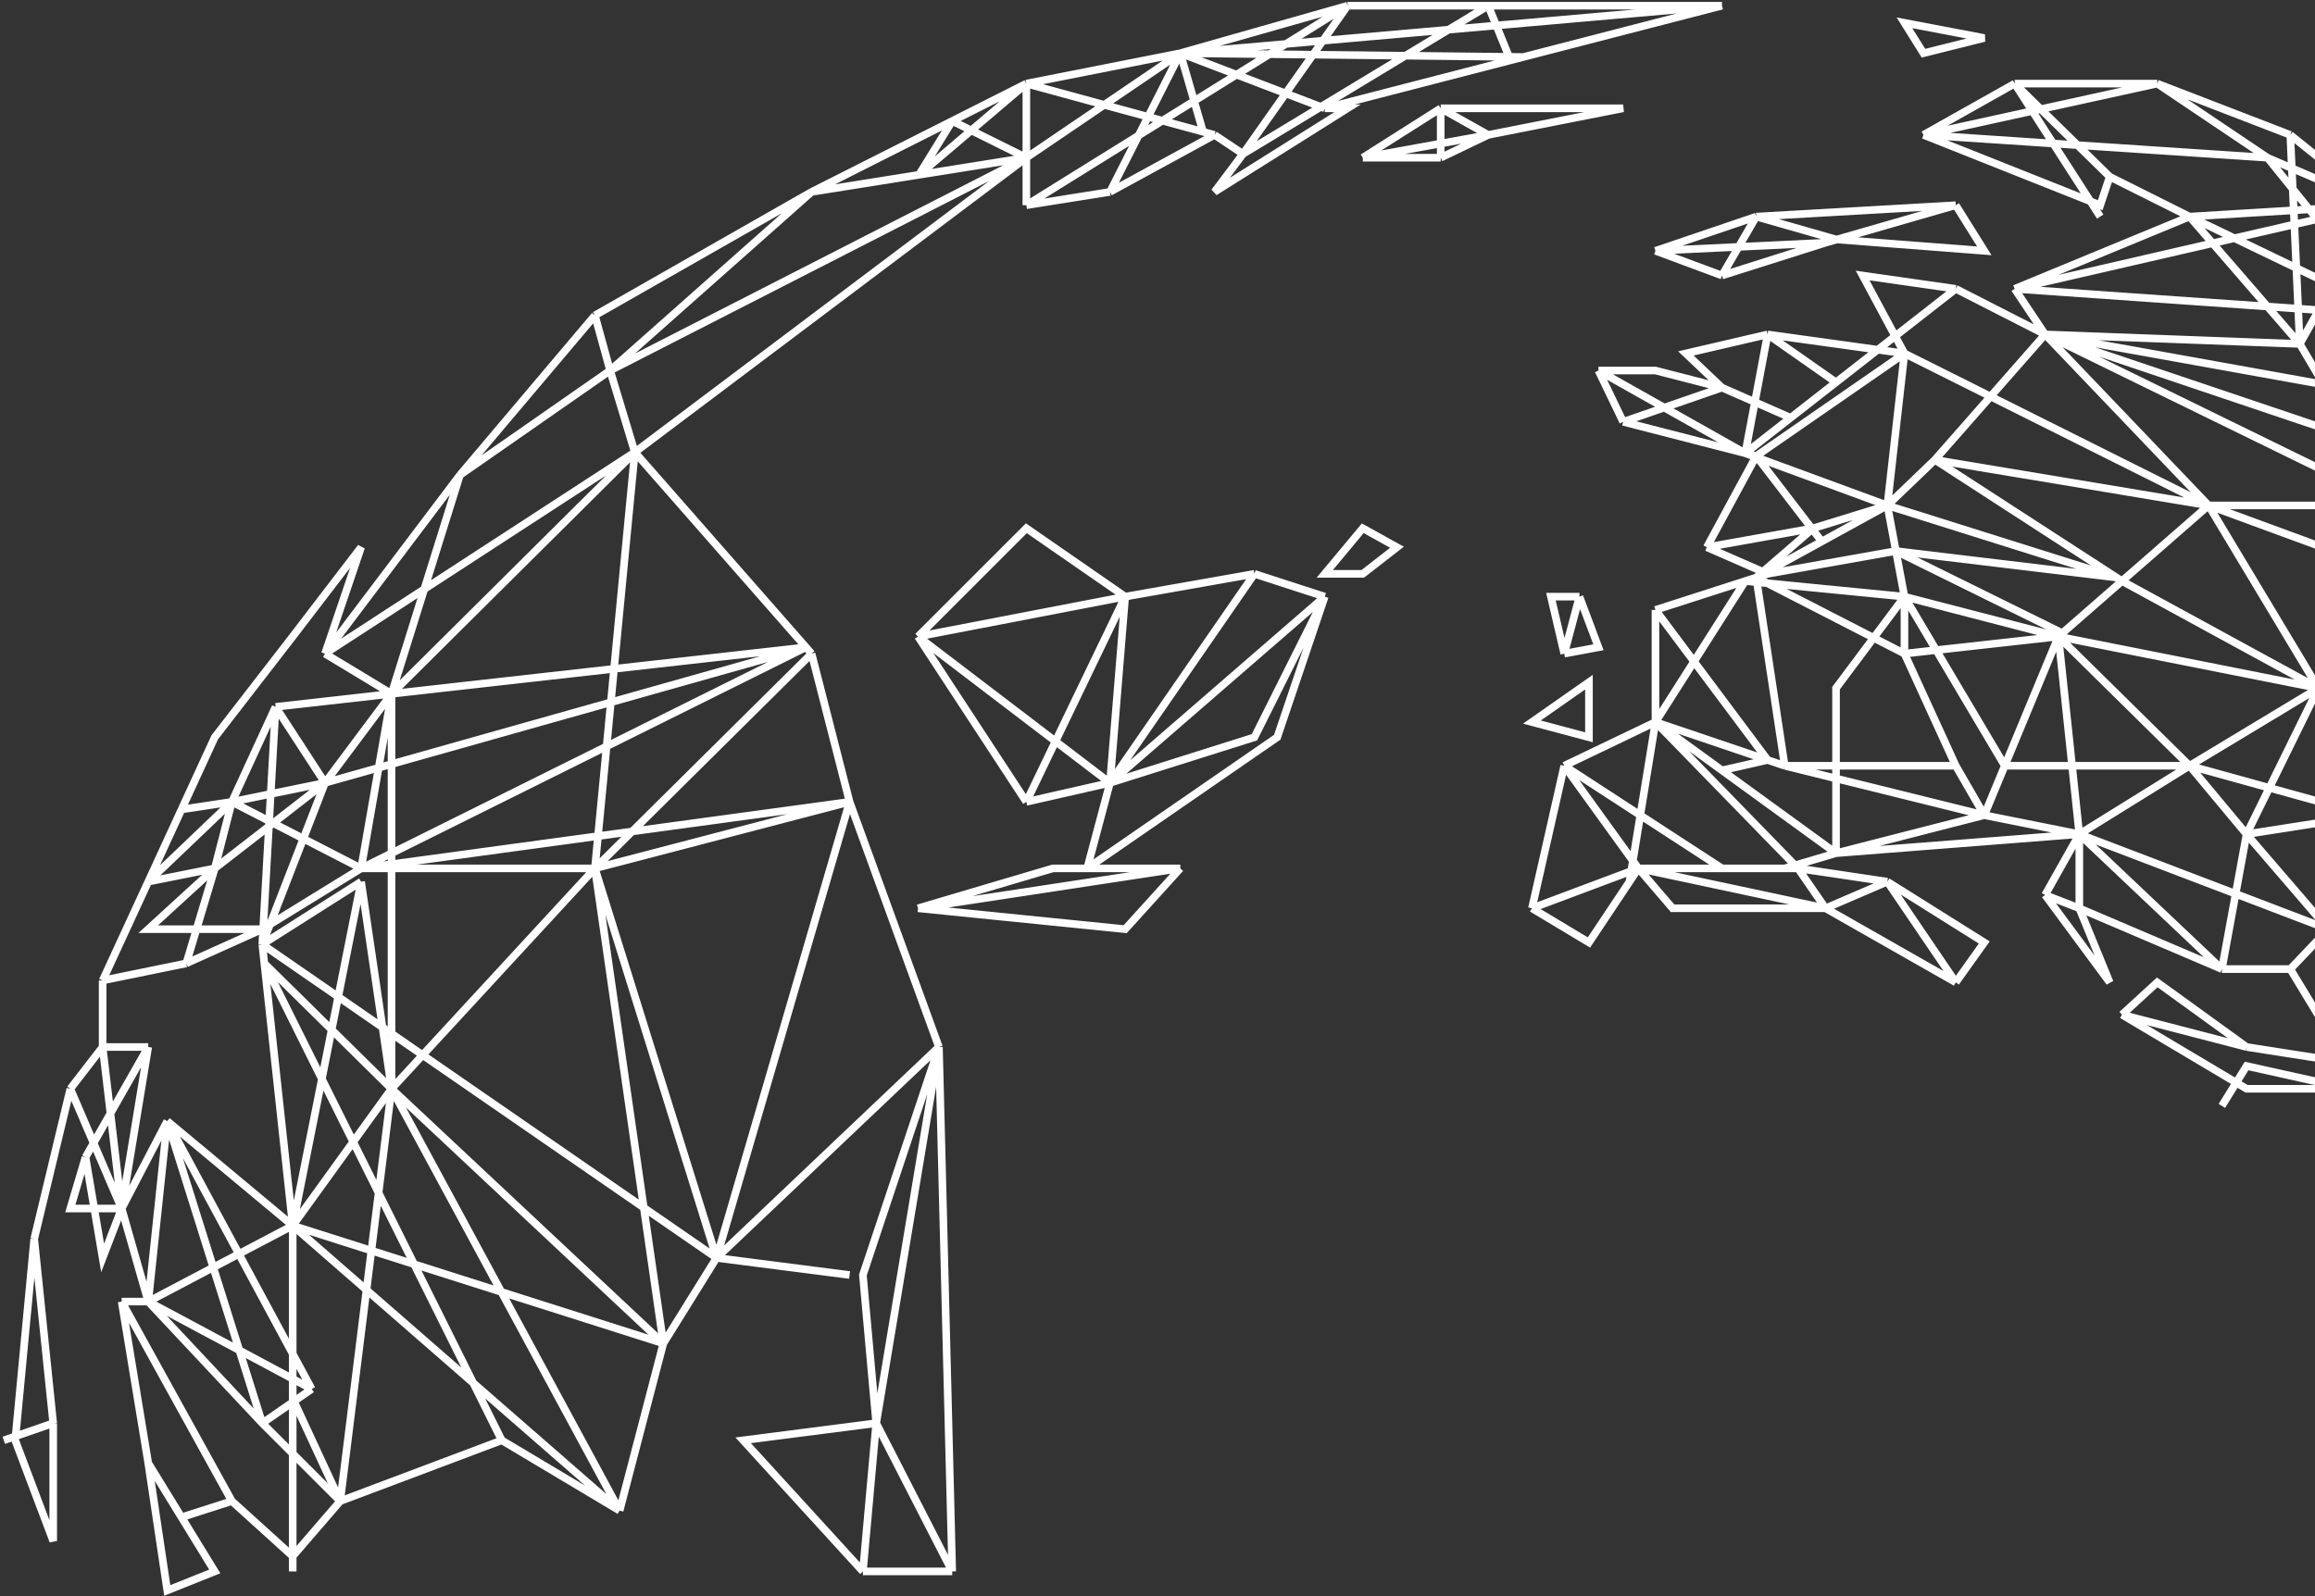<?xml version="1.0" encoding="UTF-8"?> <svg xmlns="http://www.w3.org/2000/svg" width="609" height="420" viewBox="0 0 609 420" fill="none"><rect x="0" y="0" width="609" height="420" fill="#333333" stroke="none"/> <path d="M250.5 413.5H227M250.5 413.5L247 275.5M250.5 413.5L230.5 374.5M227 413.5L195.5 379L230.5 374.5M227 413.5L230.5 374.5M230.5 374.5L247 275.5M230.5 374.5L227 335.5L247 275.5M247 275.5L223.5 211M247 275.5L188.5 331M223.5 211L213.5 172M223.5 211L188.5 331M223.5 211L156.5 228.5M223.5 211L95 228.5M213.5 172L212.028 170.322M213.5 172L156.5 228.5M167 119L270 41.5M167 119L160.5 97.5M167 119L212.028 170.322M167 119L156.5 228.5M167 119L103 182.573M167 119L85.5 172M270 41.5L160.5 97.5M270 41.5V54M270 41.5V22M270 41.5L250.5 31.836M270 41.5L241.75 46M270 41.5L310.5 14M213.5 50.5L160.5 97.5M213.5 50.5L156.5 83M213.5 50.5L250.5 31.836M213.5 50.5L241.75 46M160.5 97.5L156.5 83M160.5 97.5L121 125M156.5 83L121 125M121 125L85.5 172M121 125L103 182.573M85.5 172L95 144L77 167.5L56.5 194L47.75 213M85.5 172L103 182.573M39 232L27 258M39 232L47.75 213M39 232L56.5 228.5M39 232L61 211M27 258L49 253.5M27 258V275.5M49 253.5L69 244.5M49 253.5L56.5 228.5M69 244.5H39L56.5 228.5M69 244.5L95 228.5M56.5 228.5L61 211M56.5 228.5L85.5 206M61 211L47.75 213M61 211L85.5 206M61 211L72.5 186M61 211L95 228.5M69 248.5L85.5 206M69 248.5L72.5 186M69 248.5L95 232M69 248.5L69.54 253.5M69 248.5L188.5 331M85.5 206L72.5 186M85.5 206L212.028 170.322M85.5 206L103 182.573M72.5 186L103 182.573M95 228.5H156.5M95 228.5L212.028 170.322M95 228.5L103 182.573M77 322.5L44 295M77 322.5L39 342.5M77 322.5L174.5 353.5M77 322.5L163 397.5M77 322.5L69.54 253.5M77 322.5L95 232M77 322.5V368M77 322.5L103 286.5M44 295L32 318M44 295L39 342.5M44 295L82 365.5M44 295L69 374.5M32 318L39 342.5M32 318L39 275.5M32 318L27 331L22.5 304.5M32 318H18.5L22.5 304.5M32 318L27 275.5M32 318L18.5 286.5M39 342.5L82 365.5M39 342.5H32M39 342.5L69 374.5M82 365.5L69 374.5M69 374.5L89.5 395M32 342.5L39 385M32 342.5L61 395M39 385L44 418.5L56.5 413.5L47.75 399.25M39 385L47.75 399.25M61 395L47.75 399.25M61 395L77 409.5L89.5 395M89.5 395L132 379M89.5 395L77 368M89.5 395L103 286.5M132 379L163 397.5M132 379L69.54 253.5M163 397.5L174.5 353.5M163 397.5L103 286.5M174.5 353.5L188.5 331M174.5 353.5L103 286.5M174.5 353.5L156.5 228.5M103 286.5L95 232M103 286.5L69.54 253.5M103 286.5L156.5 228.5M103 286.5V182.573M77 413.5V368M9 326L4 379L14 405.5V374.5M9 326L18.5 286.5M9 326L14 374.5M18.5 286.5L27 275.5M27 275.5H39M39 275.5L22.5 304.5M14 374.5L1 379M223.5 335.5L188.5 331M188.5 331L156.5 228.5M212.028 170.322L103 182.573M241.5 167.5L270 139L296 157M241.5 167.5L270 211M241.5 167.5L296 157M241.5 167.5L292 206M270 211L292 206M270 211L296 157M292 206L296 157M292 206L286 228.5M292 206L330 194L348.5 157M292 206L348.5 157M292 206L330 151M296 157L330 151M330 151L348.5 157M348.5 157L336 194L286 228.5M286 228.5H277L241.5 239M286 228.5H310.5M241.5 239L296 244.5L310.5 228.5M241.5 239L310.5 228.5M358.5 41.5L379 28.5M358.5 41.5H379M358.5 41.5L391.5 35.5M379 28.5H427L391.5 35.5M379 28.5L391.5 35.5M379 28.5V41.5M391.5 35.5L379 41.5M415.5 157H408L411.5 172M415.5 157L420.5 170.322L411.5 172M415.5 157L411.5 172M403 239L411.5 201.5M403 239L431 228.5M403 239L418 248L428.667 232M411.5 201.5L435.5 190M411.5 201.5L431 228.5M411.5 201.5L453 228.5M435.5 190V160.5M435.5 190L473 228.5M435.5 190L428.667 232M435.5 190L459.118 152.894M435.5 190L465 199.978M435.5 190L453 202.711M435.5 160.5L459.118 152.894M435.5 160.5L465 199.978M465 151L449 144M465 151L462 151.966M465 151L498.75 145M449 144L462 120M449 144L477 139M462 120L479.25 142.483M462 120L501 93M462 120L459.118 119.259M427 111L420.5 97.5M427 111L459.118 119.259M427 111L453 102M420.5 97.5H435.5L453 102M420.5 97.5L459.118 119.259M453 102L443.5 93L465 88M453 102L471.059 109.932M465 88L501 93M465 88L459.118 119.259M465 88L483 100.605M501 93L490 72.5L514.5 76M501 93L496.5 133M501 93L581 133M514.5 76L538 88M514.5 76L483 100.605M538 88L530 76M538 88L581 133M538 88L509 121M538 88L630 133M538 88L605 90.5M538 88L630 119L632.5 105L538 88ZM530 76L576 57M530 76L625.5 54M530 76L630 83M576 57L555 46.5M576 57L625.5 54M576 57L605 90.5M576 57L630 83M555 46.5L552.5 54L506 35.5M555 46.5L530 22M506 35.5L530 22M506 35.5L567.5 22M506 35.5L596.5 41.5M530 22H567.5M530 22L552.5 57M567.5 22L596.5 41.5M567.5 22L602.5 35.5M596.5 41.5L625.5 54M596.5 41.5L630 83M625.5 54L602.5 35.5M625.5 54L630 83M625.5 54L605 90.5M514.5 54L522 66L483 63M514.5 54L462 57M514.5 54L480.241 63.874M462 57L435.5 66M462 57L453 72.5M462 57L483 63M435.5 66L453 72.5M435.5 66L480.241 63.874M453 72.5L480.241 63.874M483 63L480.241 63.874M453 1.5H391.5M453 1.5L400.75 15M453 1.5L310.5 14M391.5 1.5H354.5M391.5 1.5L327 40.5M391.5 1.5L397 14.958M354.5 1.5L310.5 14M354.5 1.5L270 54M354.5 1.5L327 40.5M310.5 14L270 22M310.5 14L292 50.5M310.5 14L316.483 34.677M310.5 14L348.5 28.5M310.5 14L397 14.958M270 22L250.5 31.836M270 22L241.75 46M270 22L316.483 34.677M348.5 28.5H354.5L319.5 50.5L327 40.5M348.5 28.5L400.75 15M327 40.5L319.5 35.5M319.5 35.5L292 50.5M319.5 35.5L316.483 34.677M292 50.5L270 54M250.5 31.836L241.75 46M400.75 15L397 14.958M602.5 35.5L605 90.5M605 90.5L630 133M431 228.5L440 239H480.241M431 228.5L480.241 239M431 228.5L428.667 232M431 228.5H453M480.241 239L514.5 258.5M480.241 239L473 228.5M480.241 239L496.5 232M514.5 258.5L522 248L496.5 232M514.5 258.5L496.5 232M496.5 232L473 228.5M473 228.5H469.5M453 228.5H469.5M469.5 228.5L483 224.5M483 224.5L547 219.5M483 224.5L522 214.5M483 224.5V181.079L501 157M483 224.5L453 202.711M547 219.5L538 235.5M547 219.5V239M547 219.5L612.5 244.5M547 219.5L576 201.5M547 219.5L584.5 255M547 219.5L522 214.5M547 219.5L541.5 167.5M538 235.5L555 258.5L547 239M538 235.5L547 239M547 239L584.5 255M584.5 255H602.5M584.5 255L591 219.5M602.5 255L612.5 271.5H618L612.5 244.5M602.5 255L612.5 244.5M612.5 244.5L623 242.5M612.5 244.5L591 219.5M612.5 244.5L623 214.5M623 242.5L630 258.5V235.5L623 242.5ZM591 219.5L576 201.5M591 219.5L609.88 181.079M591 219.5L623 214.5M623 214.5L630 201.5M623 214.5L609.88 181.079M623 214.5L576 201.5M630 201.5L612.5 179.5L609.88 181.079M630 201.5V151L618 146.592M576 201.5L609.88 181.079M576 201.5L541.5 167.5M576 201.5H527.394M609.88 181.079L541.5 167.5M609.88 181.079L618 146.592M609.88 181.079L581 133M609.88 181.079L558.223 152.894M522 214.5L514.5 201.5M522 214.5L469.5 201.5M522 214.5L527.394 201.5M501 157V172M501 157L459.118 152.894M501 157L527.394 201.5M501 157L498.75 145M501 157L541.5 167.5M501 172L462 151.966M501 172L514.5 201.5M501 172L541.5 167.5M462 151.966L469.5 201.5M462 151.966L459.118 152.894M462 151.966L477 139M462 151.966L479.25 142.483M514.5 201.5H469.5M469.5 201.5L465 199.978M465 199.978L453 202.711M541.5 167.5L527.394 201.5M541.5 167.5L542.532 166.599M581 133L618 146.592M581 133L558.223 152.894M581 133L509 121M581 133H630M618 146.592L630 133M558.223 152.894L556.79 151.966M558.223 152.894L542.532 166.599M509 121L496.5 133M509 121L556.79 151.966M496.5 133L498.75 145M496.5 133L477 139M496.5 133L479.25 142.483M496.5 133L459.118 119.259M496.5 133L556.79 151.966M498.75 145L556.79 151.966M498.75 145L542.532 166.599M459.118 119.259L471.059 109.932M483 100.605L471.059 109.932M558.223 267L567.5 258.5L591 275.5M558.223 267L591 286.5H618M558.223 267L591 275.5M591 275.5L623 280.5L618 286.5M618 286.5L591 280.5L584.5 291M348.5 151L358.5 139L367.5 144L358.5 151H348.5ZM403 190L418 179.5V194L403 190ZM501 6L522 10L506 14L501 6Z" stroke="white" stroke-width="2"></path> </svg> 
